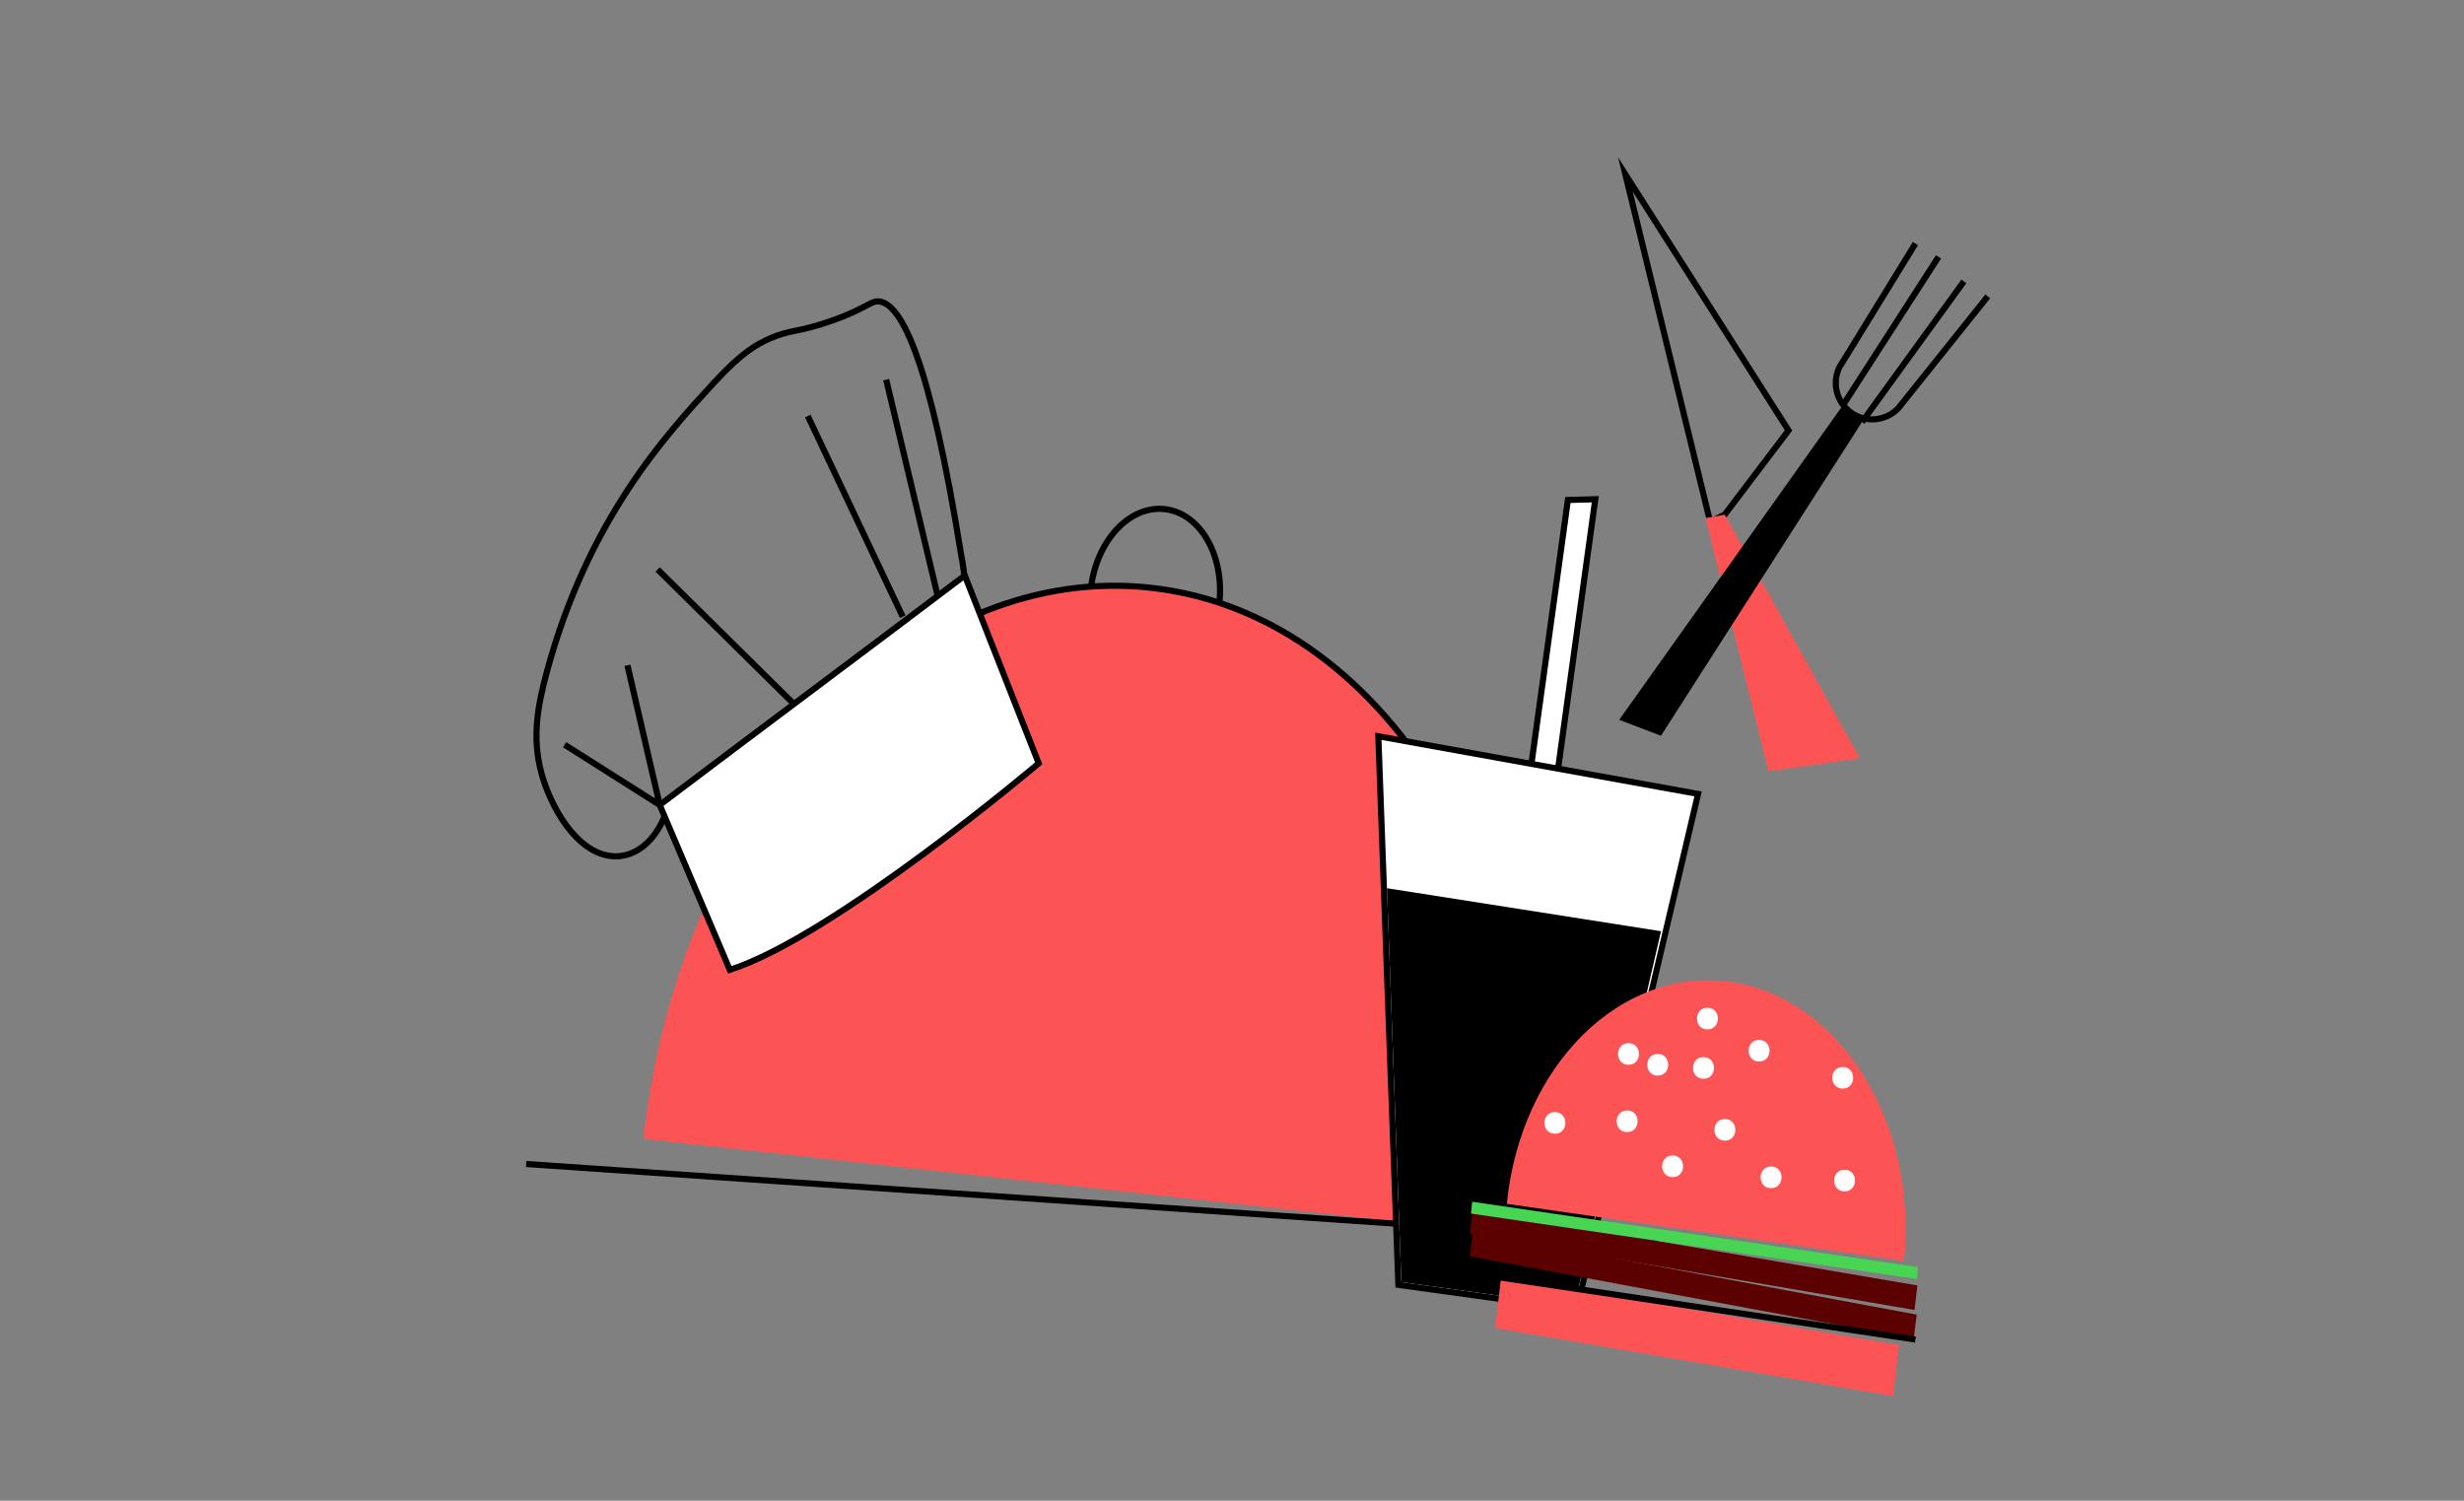 <svg width="330" height="201" viewBox="0 0 330 201" fill="none" xmlns="http://www.w3.org/2000/svg">
<rect x="0" y="0" width="330" height="201" fill="#808080" stroke="none"/>
<g clip-path="url(#clip0_1768_122932)">
<g clip-path="url(#clip1_1768_122932)">
<path d="M146.088 78.943C146.797 72.483 151.226 67.668 155.978 68.189C160.73 68.71 164.011 74.369 163.302 80.829L146.088 78.943Z" stroke="black" stroke-width="0.82" stroke-miterlimit="10"/>
<path d="M86.171 152.541C91.034 108.189 121.438 75.136 154.077 78.716C186.715 82.296 209.226 121.153 204.363 165.505L86.171 152.541Z" fill="#FC5454"/>
<path d="M70.468 155.899L222.07 166.306" stroke="black" stroke-width="0.82" stroke-miterlimit="10"/>
<path d="M112.514 94.767C124.348 83.246 138.976 77.056 154.077 78.716C186.715 82.296 209.227 121.153 204.364 165.505" stroke="black" stroke-width="0.82" stroke-miterlimit="10"/>
<path d="M208.542 103.895L204.952 103.398L209.984 66.963L213.656 66.867L208.542 103.895Z" fill="white" stroke="black" stroke-width="0.82" stroke-miterlimit="10"/>
<path d="M187.28 172.081L184.598 98.607L227.425 106.332L211.162 175.381L187.28 172.081Z" fill="white"/>
<path d="M185.027 99.104L226.928 106.66L210.853 174.927L187.68 171.724L185.027 99.104ZM184.168 98.115L184.207 99.133L186.86 171.753L186.884 172.443L187.564 172.539L210.737 175.743L211.475 175.844L211.644 175.115L227.719 106.848L227.917 106.008L227.068 105.854L185.167 98.299L184.163 98.12L184.168 98.115Z" fill="black"/>
<path d="M185.75 118.962L222.455 124.723L210.847 174.922L187.68 171.724L185.75 118.962Z" fill="black"/>
<path d="M253.545 186.993L200.243 177.875L201.044 171.029L254.341 180.147L253.545 186.993Z" fill="#FC5454"/>
<path d="M256.29 179.346L196.847 168.264L197.257 164.989L256.705 176.075L256.29 179.346Z" fill="#5C0101"/>
<path d="M256.411 175.448L196.856 165.268L197.238 161.988L256.792 172.172L256.411 175.448Z" fill="#5C0101"/>
<path d="M256.715 171.299L197.001 162.538L197.165 160.955L256.874 169.712L256.715 171.299Z" fill="#48D554"/>
<path d="M197.816 170.633L256.526 179.414" stroke="black" stroke-width="0.82" stroke-miterlimit="10"/>
<path d="M201.802 161.235C203.65 142.709 217.057 129.407 231.753 131.521C246.448 133.634 256.864 150.365 255.017 168.892L201.802 161.235Z" fill="#FC5454"/>
<path d="M222.017 144.06C223.879 144.06 223.884 141.165 222.017 141.165C220.149 141.165 220.149 144.06 222.017 144.06Z" fill="white"/>
<path d="M228.675 137.87C230.537 137.87 230.542 134.975 228.675 134.975C226.808 134.975 226.808 137.87 228.675 137.87Z" fill="white"/>
<path d="M235.593 142.173C237.455 142.173 237.46 139.279 235.593 139.279C233.726 139.279 233.726 142.173 235.593 142.173Z" fill="white"/>
<path d="M217.921 151.625C219.783 151.625 219.788 148.73 217.921 148.73C216.054 148.73 216.054 151.625 217.921 151.625Z" fill="white"/>
<path d="M231.015 152.773C232.877 152.773 232.882 149.878 231.015 149.878C229.147 149.878 229.147 152.773 231.015 152.773Z" fill="white"/>
<path d="M247.042 159.566C248.904 159.566 248.909 156.671 247.042 156.671C245.175 156.671 245.175 159.566 247.042 159.566Z" fill="white"/>
<path d="M218.103 142.612C219.966 142.612 219.971 139.718 218.103 139.718C216.236 139.718 216.236 142.612 218.103 142.612Z" fill="white"/>
<path d="M208.247 151.842C210.109 151.842 210.114 148.947 208.247 148.947C206.38 148.947 206.38 151.842 208.247 151.842Z" fill="white"/>
<path d="M246.791 145.801C248.653 145.801 248.658 142.907 246.791 142.907C244.924 142.907 244.924 145.801 246.791 145.801Z" fill="white"/>
<path d="M228.148 144.484C230.011 144.484 230.015 141.589 228.148 141.589C226.281 141.589 226.281 144.484 228.148 144.484Z" fill="white"/>
<path d="M237.199 159.132C239.061 159.132 239.066 156.237 237.199 156.237C235.332 156.237 235.332 159.132 237.199 159.132Z" fill="white"/>
<path d="M224.014 157.655C225.876 157.655 225.881 154.76 224.014 154.76C222.147 154.76 222.147 157.655 224.014 157.655Z" fill="white"/>
<path d="M128.946 83.661C129.626 80.072 129.173 76.569 128.724 74.296C124.493 47.974 120.783 41.166 118.023 40.423C116.701 40.066 116.262 41.282 111.148 43.043C106.869 44.519 105.841 44.133 103.154 45.315C101.306 46.131 99.381 47.173 95.584 51.298C89.163 58.274 78.737 69.612 73.227 90.029C72.002 94.574 71.235 98.776 72.494 103.475C73.719 108.039 77.135 114.094 81.791 114.649C85.419 115.078 88.598 112.025 89.761 106.964C96.028 105.265 108.746 101.454 119.905 95.056C123.359 93.079 127.697 90.256 128.951 83.651L128.946 83.661Z" stroke="black" stroke-width="0.82" stroke-miterlimit="10"/>
<path d="M88.357 107.813C101.717 97.7 115.853 87.192 129.212 77.08L139.112 102.235C139.112 102.235 111.665 125.451 97.741 129.895C94.615 122.532 91.484 115.175 88.357 107.813Z" fill="white" stroke="black" stroke-width="0.82" stroke-miterlimit="10"/>
<path d="M125.603 79.903L118.685 50.849" stroke="black" stroke-width="0.82" stroke-miterlimit="10"/>
<path d="M120.899 82.59L108.187 55.717" stroke="black" stroke-width="0.82" stroke-miterlimit="10"/>
<path d="M88.077 76.27L106.126 94.097" stroke="black" stroke-width="0.82" stroke-miterlimit="10"/>
<path d="M75.615 99.741L88.357 107.813L84.034 89.108" stroke="black" stroke-width="0.82" stroke-miterlimit="10"/>
<path d="M217.685 23.364L229.037 69.887L230.986 68.927L239.535 57.647L217.685 23.364Z" stroke="black" stroke-width="0.82" stroke-miterlimit="10"/>
<path d="M236.857 103.307L228.409 69.395L230.985 68.927L249.087 101.565L236.857 103.307Z" fill="#FC5454"/>
<path d="M216.859 96.407L246.868 54.202L249.367 56.532L222.451 98.54L216.859 96.407Z" fill="black"/>
<path d="M266.219 39.695L254.211 54.704C252.546 56.402 249.902 56.653 247.948 55.293C245.999 53.932 245.314 51.365 246.332 49.214L256.531 32.622" stroke="black" stroke-width="0.82" stroke-miterlimit="10"/>
<path d="M259.619 34.412L246.868 54.202" stroke="black" stroke-width="0.82" stroke-miterlimit="10"/>
<path d="M263.021 37.688L249.367 56.532" stroke="black" stroke-width="0.82" stroke-miterlimit="10"/>
</g>
</g>
<defs>
<clipPath id="clip0_1768_122932">
<rect width="330" height="200" fill="white" transform="translate(0 0.491)"/>
</clipPath>
<clipPath id="clip1_1768_122932">
<rect width="196.104" height="165.941" fill="white" transform="translate(70.439 21.053)"/>
</clipPath>
</defs>
</svg>
